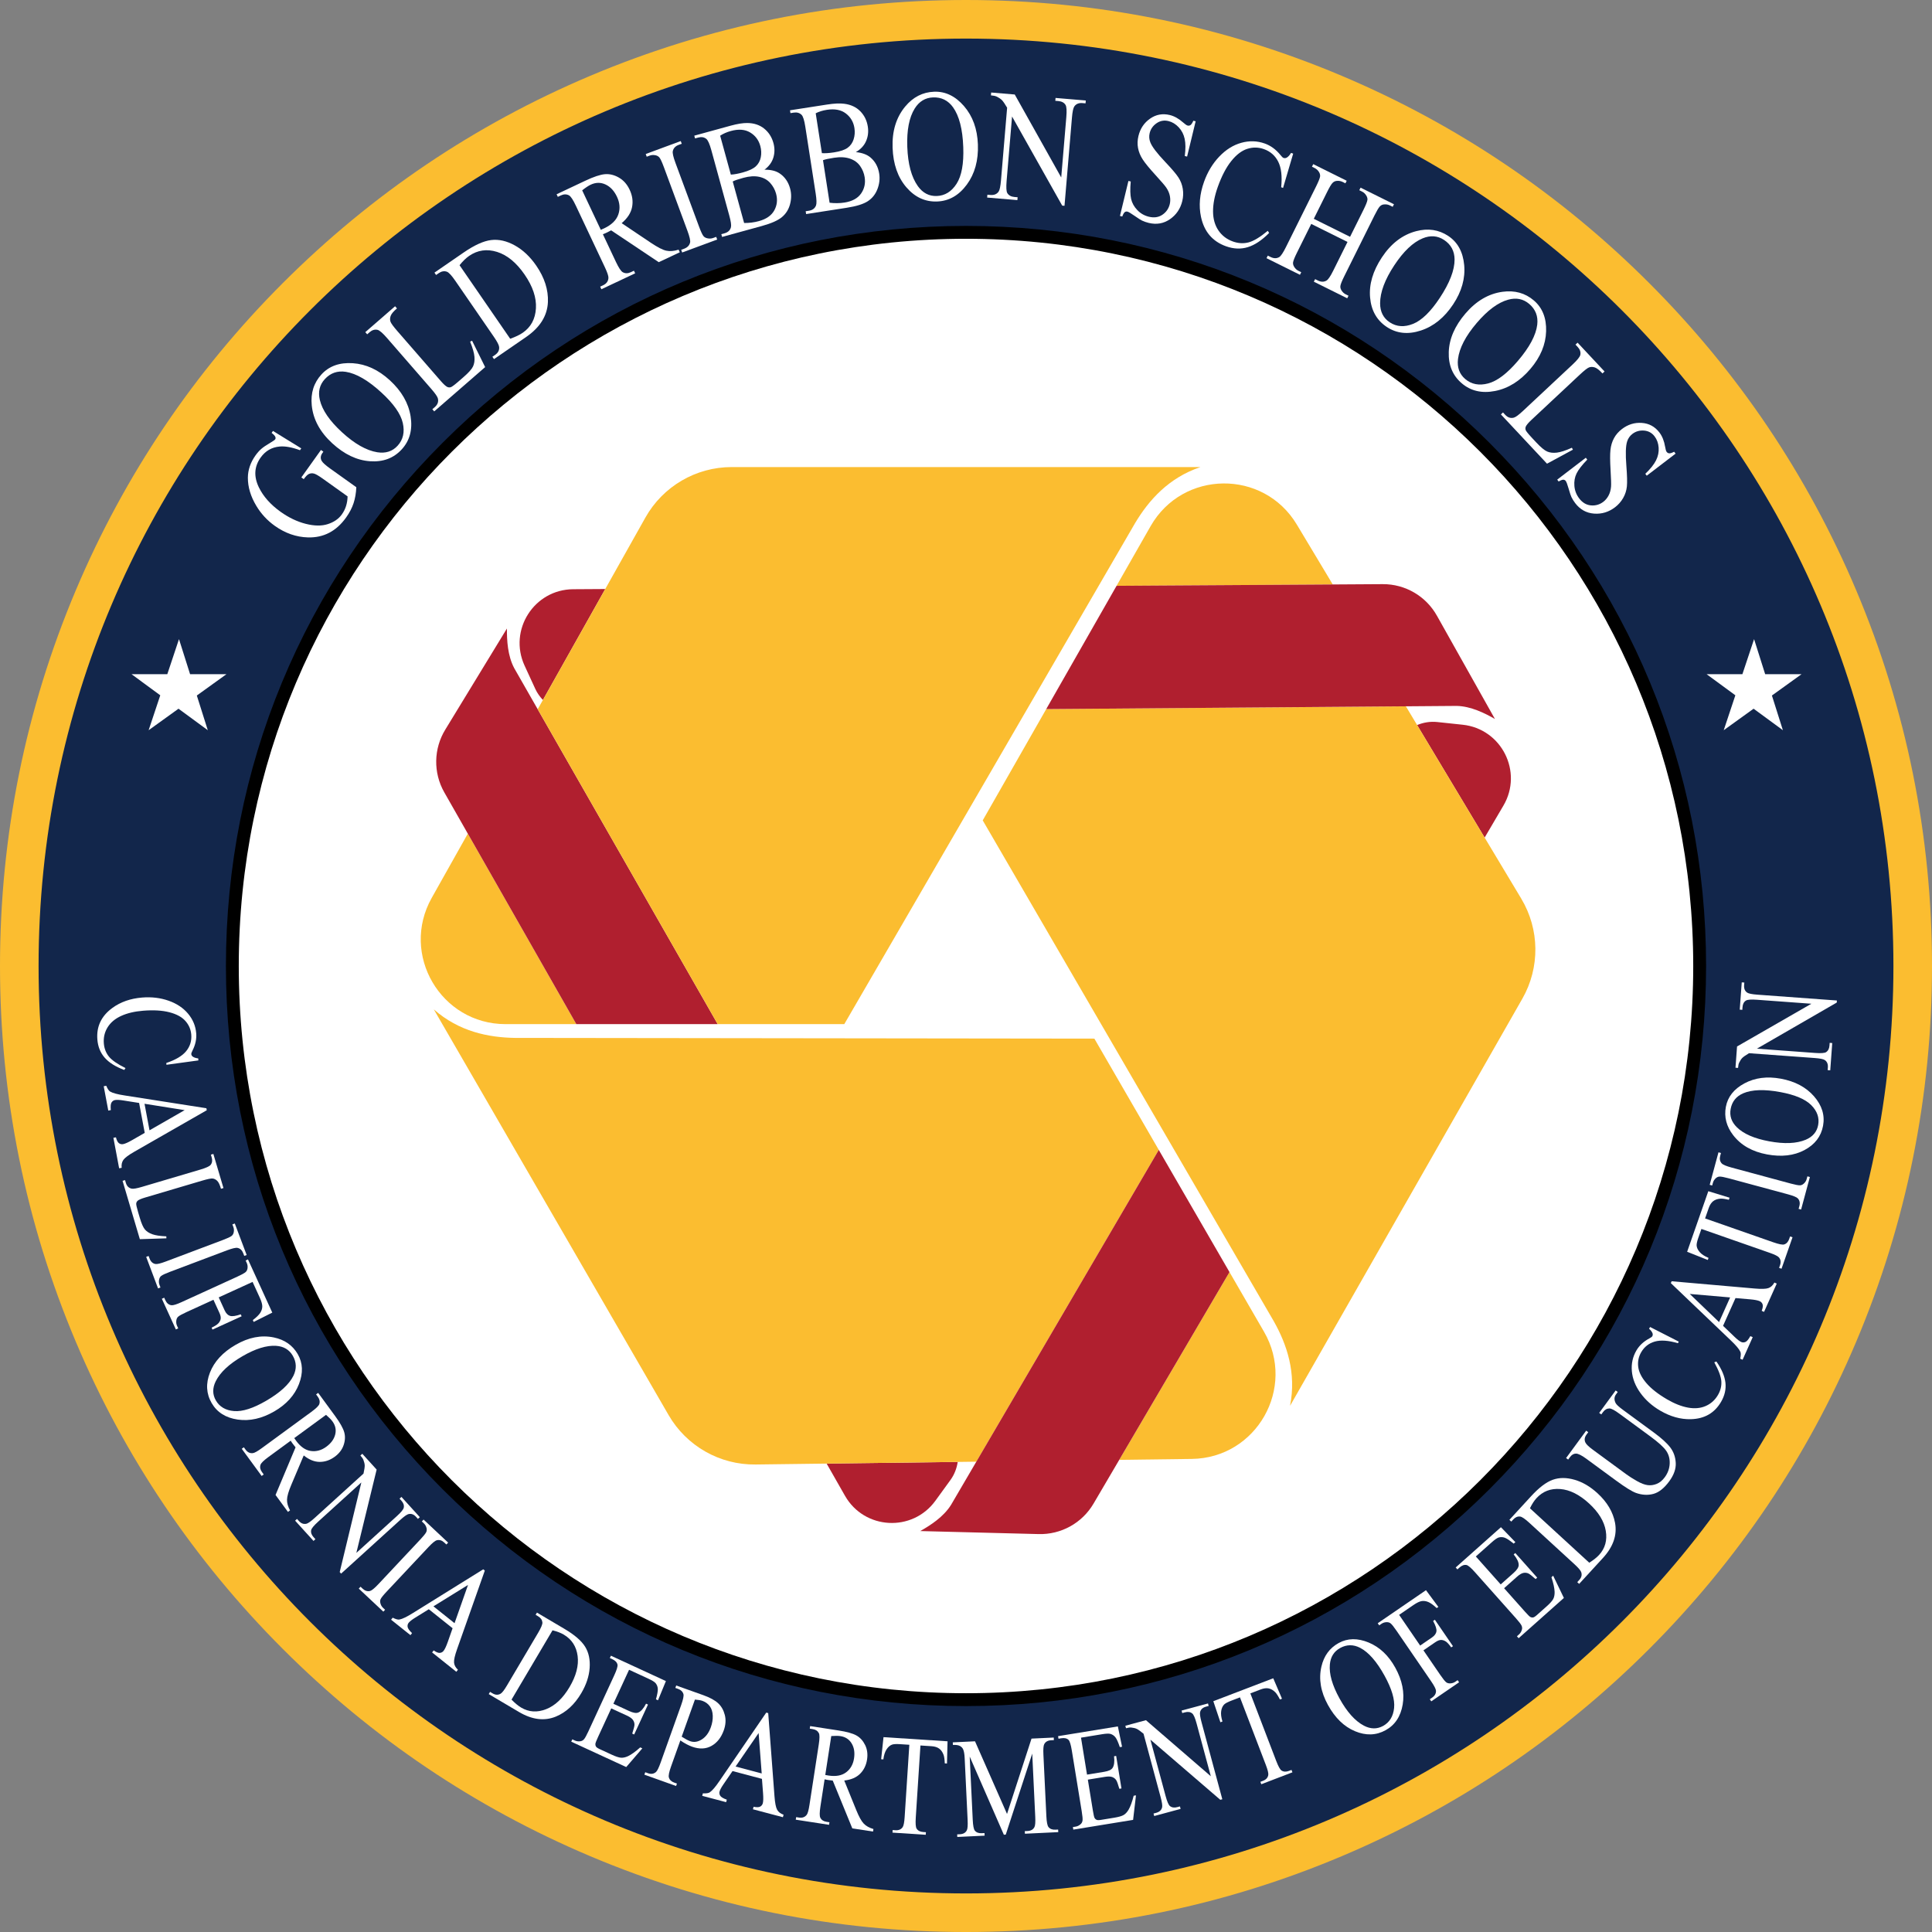 <?xml version="1.0" encoding="UTF-8"?><svg id="Layer_2" xmlns="http://www.w3.org/2000/svg" viewBox="0 0 450.697 450.697"><rect x="0" y="0" width="450.697" height="450.697" fill="#808080" stroke="none"/><defs><style>.cls-1{fill:#fbbd30;}.cls-2{fill:#fff;}.cls-3{fill:#b01f2f;}.cls-4{fill:#12264b;}</style></defs><g id="Layer_6"><g><g><path class="cls-4" d="M225.349,446.197c-58.991,0-114.451-22.973-156.164-64.685C27.472,339.8,4.5,284.34,4.5,225.349S27.472,110.898,69.185,69.185,166.358,4.5,225.349,4.5s114.451,22.972,156.164,64.685c41.712,41.713,64.685,97.173,64.685,156.164s-22.973,114.451-64.685,156.164c-41.713,41.712-97.173,64.685-156.164,64.685Z"/><path class="cls-1" d="M225.349,9c119.486,0,216.349,96.862,216.349,216.349s-96.862,216.349-216.349,216.349S9,344.835,9,225.349,105.862,9,225.349,9m0-9c-30.418,0-59.931,5.959-87.719,17.713-26.835,11.351-50.934,27.598-71.627,48.29-20.693,20.693-36.94,44.791-48.29,71.627C5.959,165.418,0,194.931,0,225.349s5.959,59.931,17.713,87.719c11.351,26.835,27.598,50.934,48.29,71.627,20.693,20.693,44.791,36.94,71.627,48.29,27.788,11.753,57.301,17.713,87.719,17.713s59.931-5.959,87.719-17.713c26.835-11.351,50.934-27.598,71.627-48.29,20.693-20.693,36.94-44.791,48.29-71.627,11.753-27.788,17.713-57.301,17.713-87.719s-5.959-59.931-17.713-87.719c-11.351-26.835-27.598-50.934-48.29-71.627-20.693-20.693-44.791-36.94-71.627-48.29C285.279,5.959,255.767,0,225.349,0h0Z"/></g><g><circle class="cls-2" cx="225.349" cy="225.349" r="171.148"/><path d="M225.349,55.701c93.694,0,169.648,75.954,169.648,169.648s-75.954,169.648-169.648,169.648S55.701,319.042,55.701,225.349,131.655,55.701,225.349,55.701m0-3c-46.116,0-89.471,17.959-122.08,50.567-32.609,32.609-50.567,75.964-50.567,122.08s17.959,89.471,50.567,122.08c32.609,32.609,75.964,50.567,122.08,50.567s89.471-17.959,122.08-50.567c32.609-32.609,50.567-75.964,50.567-122.08s-17.958-89.471-50.567-122.08c-32.609-32.609-75.964-50.567-122.08-50.567h0Z"/></g><g><path class="cls-1" d="M100.711,209.46c-7.403,13.177,2.119,29.45,17.233,29.45h16.499l-25.312-44.435-8.42,14.986Z"/><path class="cls-1" d="M278.015,340.339c15.113-.193,24.427-16.586,16.856-29.667l-8.055-13.918-25.721,43.801,16.919-.216Z"/><path class="cls-1" d="M302.526,122.376c-7.776-12.96-26.629-12.754-34.119,.374l-7.936,13.909,50.435-.317-8.38-13.966Z"/><path class="cls-3" d="M197.115,348.931c4.521,7.937,15.73,8.554,21.095,1.162l3.503-4.827c.926-1.276,1.481-2.731,1.703-4.23l-30.576,.39,4.275,7.505Z"/><path class="cls-3" d="M125.436,165.454l-5.474-9.577c-1.552-2.922-1.723-6.488-1.708-9.255l-14.356,23.546c-2.76,4.478-2.857,10.104-.253,14.675l5.487,9.632,25.312,44.435h32.978l-41.986-73.456Z"/><path class="cls-1" d="M255.294,242.289l-86.003-.107-33.008-.041-16.125-.02c-6.19-.09-13.069-1.46-18.96-6.654l54.778,94.648c4.181,7.224,11.935,11.63,20.281,11.523l16.584-.211,30.576-.39,4.342-.055,42.564-72.727-15.027-25.964Z"/><path class="cls-3" d="M350.72,187.929c4.625-7.876-.429-17.9-9.512-18.864l-5.931-.63c-1.634-.173-3.236,.1-4.692,.708l15.751,26.252,4.384-7.466Z"/><path class="cls-3" d="M270.321,268.253l-42.564,72.727-5.906,10.091c-1.759,2.802-4.765,4.728-7.171,6.096l27.569,.703c5.257,.159,10.183-2.562,12.846-7.098l6-10.217,25.721-43.801-16.495-28.501Z"/><path class="cls-1" d="M354.884,209.641l-8.548-14.247-15.751-26.252-2.624-4.373-83.9,.65-14.81,25.956,42.878,73.788,16.532,28.449,8.486,14.604c3.039,5.393,5.319,12.026,3.797,19.732l54.194-94.983c4.136-7.25,4.039-16.167-.256-23.324Z"/><path class="cls-3" d="M133.715,137.455c-9.134,.057-15.159,9.529-11.339,17.826l2.494,5.418c.45,.977,1.064,1.838,1.782,2.59l14.541-25.881-7.478,.047Z"/><path class="cls-1" d="M170.691,108.957c-8.347,0-16.044,4.504-20.132,11.781l-9.367,16.671-14.541,25.881-1.216,2.164,41.986,73.456h29.533l42.636-73.456,16.697-28.768,8.504-14.652c3.178-5.312,7.81-10.58,15.257-13.077h-109.357Z"/><path class="cls-3" d="M335.227,143.673c-2.554-4.598-7.412-7.437-12.672-7.404l-11.649,.073-50.435,.317-16.409,28.759,83.9-.65,11.864-.092c3.308,.077,6.501,1.673,8.907,3.041l-13.505-24.045Z"/></g><g><path class="cls-2" d="M63.683,100.531l6.598,4.067-.305,.427c-1.876-.689-3.455-.975-4.737-.859-1.85,.166-3.327,1.021-4.43,2.566-1.505,2.107-1.645,4.427-.42,6.96,1.039,2.13,2.73,4.032,5.072,5.705,1.902,1.358,3.854,2.292,5.858,2.802,2.004,.51,3.724,.532,5.16,.065,1.437-.467,2.526-1.221,3.27-2.262,.435-.61,.764-1.266,.984-1.969,.22-.702,.338-1.447,.353-2.235l-5.763-4.116c-1-.714-1.699-1.118-2.098-1.212-.398-.094-.773-.067-1.124,.082s-.764,.557-1.24,1.224l-.559-.399,4.576-6.406,.559,.399-.218,.305c-.453,.635-.509,1.252-.168,1.852,.247,.422,.904,1.014,1.972,1.777l6.101,4.358c-.06,1.37-.274,2.611-.64,3.725-.367,1.114-.948,2.228-1.744,3.343-2.283,3.197-5.252,4.743-8.908,4.639-2.741-.079-5.322-.982-7.743-2.711-1.754-1.253-3.186-2.803-4.293-4.651-1.318-2.195-1.975-4.384-1.97-6.567,.013-1.821,.609-3.557,1.789-5.209,.43-.602,.879-1.107,1.349-1.515s1.227-.92,2.274-1.536c.531-.309,.852-.54,.962-.694,.11-.155,.119-.348,.026-.581-.093-.232-.381-.539-.863-.92l.322-.452Z"/><path class="cls-2" d="M74.999,87.337c1.784-1.945,4.219-2.814,7.306-2.608,3.087,.206,5.962,1.531,8.626,3.973,2.743,2.516,4.361,5.322,4.854,8.419,.493,3.097-.196,5.667-2.067,7.707-1.892,2.063-4.365,2.986-7.418,2.769-3.053-.216-5.982-1.611-8.788-4.183-2.867-2.629-4.463-5.585-4.788-8.867-.28-2.848,.478-5.252,2.275-7.211Zm.779,1.101c-1.23,1.341-1.617,2.966-1.162,4.875,.565,2.377,2.287,4.884,5.163,7.522,2.947,2.703,5.695,4.26,8.243,4.67,1.943,.304,3.52-.203,4.729-1.522,1.29-1.407,1.695-3.176,1.214-5.306s-2.147-4.502-4.996-7.115c-3.089-2.833-5.856-4.44-8.299-4.823-1.95-.296-3.581,.27-4.892,1.699Z"/><path class="cls-2" d="M109.668,79.708l.456-.23,3.051,6.158-11.88,10.334-.439-.504,.577-.502c.649-.565,.892-1.222,.728-1.974-.094-.428-.6-1.169-1.517-2.224l-10.374-11.928c-1.004-1.154-1.738-1.784-2.202-1.892-.642-.144-1.253,.037-1.834,.541l-.577,.502-.439-.504,6.947-6.043,.439,.504c-.822,.7-1.315,1.288-1.477,1.764s-.177,.913-.044,1.308c.132,.396,.677,1.144,1.633,2.243l10.102,11.614c.656,.754,1.167,1.22,1.533,1.397,.256,.112,.519,.132,.786,.059s.895-.54,1.884-1.399l1.12-.975c1.176-1.023,1.912-1.846,2.205-2.469,.293-.622,.405-1.37,.335-2.243-.07-.873-.407-2.052-1.011-3.538Z"/><path class="cls-2" d="M115.243,83.776l-.379-.55,.63-.434c.708-.488,1.022-1.106,.943-1.856-.044-.452-.459-1.248-1.245-2.39l-8.975-13.035c-.867-1.26-1.525-1.969-1.975-2.128-.622-.215-1.25-.104-1.883,.332l-.63,.434-.379-.551,6.818-4.694c2.503-1.724,4.643-2.692,6.419-2.906s3.612,.204,5.506,1.254c1.895,1.05,3.562,2.622,5.003,4.715,1.933,2.807,2.84,5.641,2.722,8.501-.141,3.197-1.838,5.915-5.09,8.155l-7.485,5.153Zm3.776-4.749c1.237-.442,2.209-.907,2.917-1.395,1.91-1.315,2.939-3.215,3.085-5.699,.147-2.484-.733-5.111-2.639-7.878-1.919-2.788-4.062-4.551-6.428-5.291s-4.538-.429-6.514,.931c-.741,.51-1.486,1.235-2.235,2.175l11.813,17.157Z"/><path class="cls-2" d="M158.588,58.847l-4.91,2.315-11.111-7.425c-.451,.24-.821,.427-1.11,.564-.118,.056-.245,.113-.384,.171-.138,.059-.282,.117-.432,.174l3.036,6.439c.658,1.395,1.193,2.201,1.605,2.419,.57,.317,1.198,.314,1.885-.01l.719-.339,.285,.605-7.88,3.716-.285-.605,.692-.326c.777-.367,1.19-.934,1.237-1.702,.031-.427-.252-1.272-.848-2.536l-6.75-14.315c-.658-1.395-1.193-2.201-1.605-2.419-.579-.313-1.216-.305-1.913,.023l-.691,.326-.285-.605,6.7-3.16c1.953-.921,3.474-1.428,4.562-1.522,1.088-.094,2.173,.167,3.253,.783s1.921,1.56,2.522,2.835c.642,1.362,.831,2.717,.567,4.067-.264,1.35-1.072,2.596-2.423,3.739l6.795,4.566c1.557,1.05,2.76,1.668,3.609,1.853,.85,.185,1.808,.106,2.873-.236l.285,.605Zm-18.432-5.231c.171-.081,.322-.148,.451-.203,.129-.054,.234-.1,.316-.139,1.754-.827,2.86-1.908,3.32-3.243,.459-1.335,.354-2.711-.313-4.127-.652-1.383-1.542-2.339-2.669-2.866-1.127-.527-2.283-.511-3.468,.047-.524,.248-1.185,.685-1.983,1.315l4.346,9.216Z"/><path class="cls-2" d="M167.074,55.253l.232,.627-8.17,3.023-.232-.626,.675-.25c.788-.291,1.257-.78,1.409-1.465,.091-.444-.118-1.356-.628-2.734l-5.493-14.843c-.431-1.163-.776-1.909-1.036-2.236-.198-.248-.48-.419-.846-.515-.513-.119-.994-.095-1.444,.072l-.675,.249-.232-.627,8.171-3.023,.232,.626-.689,.255c-.778,.288-1.243,.775-1.395,1.46-.101,.448,.104,1.361,.614,2.739l5.493,14.842c.431,1.164,.776,1.909,1.036,2.237,.198,.248,.485,.417,.86,.51,.503,.122,.98,.1,1.43-.067l.689-.255Z"/><path class="cls-2" d="M178.325,39.592c1.455-.024,2.625,.254,3.51,.835,1.228,.812,2.055,1.99,2.479,3.535,.322,1.173,.322,2.382,.001,3.625-.322,1.244-.953,2.26-1.892,3.049-.94,.789-2.513,1.486-4.72,2.092l-9.254,2.542-.177-.645,.738-.202c.819-.225,1.321-.7,1.506-1.425,.11-.467-.017-1.363-.38-2.687l-4.19-15.261c-.402-1.464-.795-2.349-1.18-2.655-.516-.408-1.145-.51-1.888-.306l-.737,.202-.177-.644,8.474-2.327c1.581-.434,2.887-.643,3.917-.626,1.561,.021,2.868,.459,3.921,1.312s1.77,1.972,2.149,3.353c.325,1.185,.317,2.327-.023,3.426-.341,1.099-1.033,2.035-2.075,2.808Zm-7.835,1.14c.379-.017,.803-.067,1.272-.153,.469-.085,.978-.203,1.528-.354,1.407-.386,2.415-.86,3.023-1.42,.608-.56,.997-1.27,1.165-2.128,.169-.858,.13-1.734-.115-2.629-.379-1.382-1.171-2.433-2.373-3.151-1.203-.719-2.701-.832-4.494-.34-.964,.265-1.796,.631-2.498,1.098l2.492,9.077Zm3.1,11.289c1.204,.006,2.351-.14,3.44-.439,1.745-.479,2.945-1.317,3.601-2.516,.656-1.198,.792-2.494,.41-3.888-.252-.917-.702-1.743-1.349-2.478-.647-.733-1.506-1.216-2.575-1.447s-2.293-.157-3.671,.221c-.598,.164-1.105,.316-1.523,.456-.418,.14-.749,.274-.993,.404l2.66,9.687Z"/><path class="cls-2" d="M199.647,35.487c1.448,.141,2.579,.55,3.393,1.228,1.128,.947,1.815,2.211,2.061,3.794,.186,1.202,.049,2.403-.412,3.602-.461,1.199-1.204,2.137-2.227,2.814s-2.666,1.19-4.927,1.542l-9.483,1.472-.102-.661,.755-.117c.84-.13,1.393-.545,1.658-1.245,.163-.452,.139-1.356-.072-2.713l-2.428-15.639c-.232-1.5-.523-2.423-.87-2.772-.466-.463-1.08-.637-1.841-.519l-.755,.117-.102-.66,8.683-1.348c1.62-.252,2.941-.31,3.963-.176,1.548,.198,2.797,.782,3.747,1.75,.949,.968,1.534,2.16,1.754,3.576,.189,1.214,.051,2.348-.413,3.401s-1.257,1.905-2.38,2.554Zm-7.914,.241c.378,.027,.805,.024,1.281-.007,.476-.031,.995-.09,1.558-.178,1.442-.224,2.497-.58,3.165-1.067s1.134-1.148,1.399-1.981c.266-.834,.327-1.708,.185-2.625-.22-1.416-.887-2.55-2-3.401s-2.588-1.134-4.426-.849c-.988,.153-1.857,.422-2.606,.807l1.444,9.301Zm1.795,11.568c1.196,.144,2.352,.129,3.468-.044,1.788-.278,3.076-.974,3.864-2.09,.788-1.116,1.071-2.388,.849-3.816-.146-.94-.498-1.812-1.058-2.615-.56-.803-1.357-1.38-2.393-1.731-1.036-.351-2.26-.417-3.673-.198-.613,.095-1.134,.189-1.565,.279-.431,.092-.775,.188-1.033,.289l1.54,9.926Z"/><path class="cls-2" d="M217.905,21.395c2.638-.097,4.967,1.026,6.988,3.369,2.022,2.342,3.098,5.319,3.231,8.93,.137,3.719-.725,6.842-2.584,9.369-1.857,2.527-4.17,3.841-6.938,3.942-2.797,.102-5.191-1.009-7.182-3.334-1.991-2.325-3.056-5.39-3.195-9.193-.143-3.888,.84-7.1,2.948-9.635,1.83-2.2,4.074-3.349,6.731-3.446Zm-.236,1.328c-1.818,.067-3.247,.933-4.287,2.598-1.294,2.072-1.87,5.058-1.728,8.958,.146,3.996,.968,7.045,2.466,9.148,1.149,1.597,2.617,2.363,4.406,2.297,1.908-.07,3.451-1.024,4.629-2.863,1.178-1.839,1.696-4.69,1.555-8.554-.153-4.189-.952-7.287-2.396-9.295-1.159-1.597-2.708-2.359-4.646-2.289Z"/><path class="cls-2" d="M231.222,21.582l5.499,.464,10.841,19.354,1.188-14.078c.127-1.5,.066-2.448-.181-2.844-.326-.535-.888-.836-1.685-.904l-.702-.059,.057-.666,7.052,.595-.056,.666-.718-.06c-.857-.072-1.49,.189-1.901,.782-.252,.366-.435,1.232-.551,2.601l-1.737,20.577-.538-.045-11.698-20.786-1.27,15.032c-.126,1.5-.071,2.448,.167,2.843,.336,.536,.897,.837,1.684,.903l.718,.06-.057,.666-7.053-.596,.057-.666,.702,.059c.867,.073,1.506-.187,1.917-.781,.251-.366,.435-1.232,.551-2.601l1.434-16.976c-.519-.878-.918-1.461-1.199-1.752-.282-.29-.707-.573-1.275-.851-.279-.132-.713-.223-1.301-.273l.056-.666Z"/><path class="cls-2" d="M278.921,28.293l-1.994,8.235-.54-.131c.208-1.623,.199-2.957-.025-4.003-.225-1.045-.689-1.945-1.391-2.697-.703-.752-1.501-1.237-2.394-1.454-1.011-.245-1.937-.075-2.776,.508-.842,.584-1.376,1.349-1.605,2.297-.176,.726-.128,1.438,.145,2.136,.39,1.024,1.539,2.542,3.449,4.553,1.557,1.641,2.596,2.862,3.116,3.664,.52,.802,.858,1.68,1.013,2.634,.155,.955,.117,1.906-.112,2.854-.436,1.803-1.394,3.216-2.87,4.24-1.478,1.024-3.13,1.315-4.956,.873-.573-.139-1.1-.322-1.579-.55-.287-.131-.859-.496-1.718-1.094s-1.413-.928-1.666-.989c-.243-.059-.456-.018-.64,.124s-.376,.479-.577,1.013l-.539-.13,1.978-8.165,.539,.131c-.161,1.77-.131,3.131,.091,4.083,.223,.953,.705,1.816,1.448,2.591,.743,.774,1.64,1.289,2.688,1.543,1.215,.294,2.268,.141,3.159-.461s1.465-1.43,1.72-2.483c.142-.585,.151-1.209,.029-1.871-.123-.662-.403-1.318-.843-1.97-.294-.443-1.147-1.44-2.562-2.991s-2.397-2.752-2.946-3.604c-.55-.852-.909-1.732-1.08-2.641-.171-.908-.138-1.855,.101-2.838,.414-1.709,1.315-3.049,2.702-4.021,1.387-.971,2.921-1.253,4.602-.846,1.05,.254,2.087,.834,3.112,1.739,.474,.424,.821,.664,1.045,.718,.253,.061,.481,.021,.685-.122s.422-.477,.652-1.004l.539,.13Z"/><path class="cls-2" d="M301.673,35.838l-2.359,8.001-.439-.156c.254-2.557,.023-4.544-.691-5.962s-1.83-2.398-3.346-2.938c-1.272-.453-2.56-.474-3.862-.063-1.304,.411-2.553,1.362-3.748,2.854-1.195,1.492-2.244,3.503-3.146,6.032-.745,2.088-1.112,3.996-1.103,5.726,.009,1.73,.427,3.202,1.251,4.417,.824,1.215,1.952,2.077,3.384,2.587,1.243,.443,2.454,.514,3.634,.212s2.679-1.203,4.497-2.703l.317,.497c-1.693,1.711-3.35,2.814-4.97,3.311-1.621,.496-3.312,.43-5.072-.197-3.173-1.131-5.125-3.426-5.856-6.883-.547-2.573-.31-5.29,.708-8.148,.821-2.303,2.004-4.266,3.549-5.889,1.544-1.623,3.257-2.697,5.137-3.222s3.71-.471,5.49,.164c1.384,.493,2.603,1.389,3.658,2.686,.307,.391,.545,.616,.715,.676,.254,.091,.514,.062,.778-.086,.354-.219,.68-.583,.979-1.09l.494,.176Z"/><path class="cls-2" d="M306.483,51.04l8.46,4.204,3.12-6.277c.557-1.122,.866-1.89,.927-2.303,.044-.314-.028-.64-.219-.976-.256-.45-.599-.782-1.028-.996l-.645-.32,.298-.599,7.789,3.871-.298,.599-.644-.32c-.43-.214-.899-.292-1.407-.235-.372,.03-.697,.195-.974,.495-.277,.299-.684,.988-1.22,2.067l-7.035,14.156c-.552,1.111-.858,1.873-.919,2.287-.045,.315,.023,.637,.205,.969,.265,.455,.612,.789,1.042,1.002l.644,.32-.297,.599-7.789-3.871,.298-.599,.644,.32c.743,.369,1.416,.374,2.019,.015,.396-.234,.92-1.008,1.574-2.325l3.32-6.682-8.46-4.204-3.32,6.682c-.552,1.111-.858,1.873-.919,2.287-.045,.315,.028,.64,.219,.976,.256,.45,.599,.782,1.028,.996l.658,.327-.298,.599-7.802-3.877,.298-.599,.644,.32c.752,.374,1.429,.381,2.032,.021,.387-.238,.906-1.015,1.56-2.332l7.035-14.156c.557-1.122,.866-1.89,.927-2.303,.044-.314-.024-.637-.205-.969-.266-.455-.613-.789-1.043-1.002l-.644-.32,.298-.599,7.802,3.877-.297,.599-.658-.327c-.43-.214-.899-.292-1.407-.235-.363,.035-.685,.201-.967,.498-.282,.297-.691,.985-1.227,2.063l-3.12,6.277Z"/><path class="cls-2" d="M337.838,55.036c2.202,1.455,3.444,3.723,3.728,6.804,.282,3.081-.572,6.129-2.563,9.144-2.052,3.106-4.567,5.146-7.549,6.121-2.981,.976-5.626,.7-7.936-.826-2.336-1.543-3.638-3.839-3.905-6.889-.268-3.049,.647-6.162,2.745-9.337,2.144-3.246,4.811-5.288,8.001-6.125,2.769-.727,5.262-.357,7.481,1.109Zm-.965,.943c-1.519-1.003-3.184-1.129-4.998-.378-2.258,.933-4.462,3.028-6.613,6.284-2.204,3.336-3.309,6.295-3.312,8.877,.007,1.967,.756,3.444,2.249,4.43,1.593,1.053,3.403,1.173,5.432,.362,2.027-.811,4.106-2.83,6.238-6.056,2.31-3.497,3.461-6.482,3.454-8.956-.015-1.973-.831-3.494-2.449-4.563Z"/><path class="cls-2" d="M357.807,70.081c2.008,1.712,2.965,4.115,2.87,7.207-.095,3.093-1.315,6.014-3.659,8.764-2.414,2.832-5.16,4.55-8.238,5.155-3.077,.605-5.67,.009-7.776-1.788-2.13-1.816-3.143-4.253-3.036-7.313,.105-3.059,1.394-6.037,3.862-8.934,2.524-2.96,5.42-4.662,8.688-5.104,2.836-.384,5.266,.287,7.29,2.013Zm-1.073,.818c-1.385-1.18-3.022-1.509-4.914-.985-2.356,.651-4.798,2.462-7.33,5.431-2.595,3.043-4.051,5.845-4.369,8.407-.234,1.954,.33,3.511,1.692,4.672,1.452,1.239,3.234,1.579,5.346,1.021s4.422-2.309,6.93-5.25c2.72-3.189,4.227-6.012,4.521-8.468,.226-1.96-.399-3.569-1.875-4.828Z"/><path class="cls-2" d="M366.685,104.451l.246,.448-6.044,3.272-10.756-11.498,.488-.457,.522,.559c.587,.628,1.253,.847,1.999,.656,.425-.11,1.147-.642,2.168-1.597l11.544-10.799c1.117-1.045,1.721-1.801,1.81-2.269,.121-.646-.082-1.251-.607-1.813l-.522-.559,.488-.457,6.29,6.724-.488,.457c-.73-.796-1.334-1.268-1.816-1.412-.481-.145-.918-.144-1.309,.002s-1.118,.718-2.183,1.713l-11.24,10.515c-.731,.683-1.178,1.21-1.341,1.582-.102,.261-.112,.523-.029,.788,.082,.265,.571,.875,1.466,1.831l1.014,1.084c1.065,1.139,1.914,1.844,2.547,2.115s1.384,.355,2.254,.253c.869-.102,2.036-.481,3.499-1.138Z"/><path class="cls-2" d="M390.883,105.822l-6.729,5.149-.337-.44c1.182-1.131,2.015-2.174,2.497-3.129,.482-.955,.688-1.945,.615-2.972-.073-1.027-.39-1.905-.948-2.636-.632-.826-1.458-1.276-2.478-1.351s-1.918,.184-2.692,.777c-.594,.454-1.003,1.038-1.23,1.752-.341,1.041-.401,2.944-.182,5.709,.179,2.255,.218,3.858,.119,4.809-.1,.951-.389,1.846-.868,2.685-.48,.839-1.107,1.555-1.883,2.148-1.473,1.127-3.106,1.625-4.898,1.492-1.792-.133-3.26-.945-4.401-2.438-.358-.468-.652-.942-.883-1.42-.14-.283-.355-.927-.646-1.931-.291-1.005-.516-1.61-.674-1.816-.152-.199-.344-.301-.575-.306-.231-.005-.594,.136-1.085,.424l-.338-.44,6.672-5.106,.337,.441c-1.238,1.275-2.07,2.353-2.497,3.232-.426,.88-.594,1.855-.503,2.925,.091,1.07,.464,2.033,1.12,2.891,.76,.992,1.675,1.535,2.747,1.627,1.071,.092,2.038-.19,2.898-.85,.478-.366,.878-.845,1.198-1.436,.321-.592,.516-1.279,.584-2.062,.051-.529,.013-1.841-.111-3.936-.124-2.095-.133-3.647-.024-4.655,.108-1.008,.382-1.919,.82-2.733s1.06-1.529,1.863-2.144c1.397-1.068,2.939-1.544,4.629-1.427,1.69,.117,3.06,.862,4.111,2.236,.656,.857,1.098,1.96,1.326,3.309,.101,.627,.222,1.033,.361,1.215,.158,.206,.361,.318,.609,.336,.249,.018,.628-.106,1.139-.371l.337,.44Z"/></g><g><path class="cls-2" d="M46.279,247.374l-7.452,1.019-.034-.418c2.196-.737,3.745-1.661,4.647-2.773s1.295-2.393,1.179-3.839c-.097-1.213-.556-2.279-1.376-3.199-.82-.92-2.065-1.596-3.734-2.026-1.669-.432-3.71-.551-6.125-.356-1.992,.16-3.697,.564-5.116,1.211s-2.476,1.535-3.169,2.662-.986,2.374-.876,3.739c.095,1.187,.485,2.208,1.169,3.067,.685,.858,1.98,1.758,3.886,2.699l-.291,.443c-2.033-.759-3.553-1.713-4.561-2.862-1.007-1.148-1.579-2.563-1.713-4.243-.243-3.028,.922-5.482,3.495-7.361,1.914-1.402,4.235-2.212,6.963-2.432,2.198-.176,4.25,.07,6.156,.741,1.906,.669,3.422,1.681,4.55,3.032,1.127,1.352,1.759,2.877,1.895,4.575,.106,1.321-.179,2.655-.856,4.003-.208,.397-.305,.675-.292,.837,.019,.243,.139,.445,.359,.608,.311,.211,.73,.344,1.258,.401l.038,.472Z"/><path class="cls-2" d="M33.763,264.274l-1.311-6.977-3.656-.578c-.9-.143-1.558-.175-1.974-.097-.331,.062-.597,.247-.799,.556s-.258,.904-.17,1.786l-.592,.111-1.066-5.674,.592-.111c.302,.723,.602,1.171,.899,1.344,.598,.355,1.732,.661,3.404,.915l19.059,2.981,.087,.465-16.881,9.667c-1.357,.777-2.212,1.413-2.567,1.906-.354,.493-.49,1.112-.405,1.858l-.592,.111-1.336-7.109,.592-.111c.178,.709,.413,1.167,.706,1.373,.292,.207,.615,.276,.968,.211,.469-.089,1.178-.405,2.126-.95l2.917-1.677Zm1.115-.595l8.199-4.705-9.363-1.487,1.164,6.192Z"/><path class="cls-2" d="M38.798,288.417l.018,.46-6.193,.199-4.033-13.613,.578-.171,.196,.661c.22,.743,.669,1.188,1.347,1.336,.387,.082,1.184-.055,2.393-.413l13.667-4.048c1.322-.392,2.114-.759,2.376-1.099,.358-.474,.439-1.042,.242-1.708l-.196-.661,.578-.171,2.358,7.96-.578,.171c-.267-.936-.565-1.56-.894-1.871-.33-.311-.682-.487-1.056-.526-.374-.04-1.191,.127-2.451,.501l-13.308,3.941c-.865,.256-1.438,.501-1.719,.735-.188,.168-.302,.376-.342,.623-.04,.246,.107,.936,.443,2.068l.38,1.283c.399,1.349,.799,2.26,1.2,2.733,.4,.474,.972,.845,1.714,1.113,.742,.27,1.836,.435,3.281,.495Z"/><path class="cls-2" d="M37.435,300.345l-.564,.212-2.771-7.351,.564-.213,.229,.607c.267,.709,.71,1.129,1.329,1.262,.401,.08,1.222-.113,2.462-.581l13.354-5.032c1.046-.395,1.717-.71,2.011-.946,.222-.18,.376-.435,.46-.766,.104-.463,.08-.897-.073-1.302l-.229-.607,.564-.213,2.771,7.352-.564,.212-.234-.619c-.264-.7-.705-1.117-1.324-1.25-.405-.088-1.227,.102-2.467,.568l-13.354,5.033c-1.046,.395-1.717,.71-2.011,.945-.223,.181-.374,.44-.456,.779-.107,.454-.085,.884,.068,1.289l.233,.62Z"/><path class="cls-2" d="M58.921,299.044l-7.897,3.609,1.388,3.037c.318,.697,.737,1.123,1.255,1.277,.518,.154,1.35,.034,2.495-.359l.208,.455-6.801,3.107-.207-.455c.776-.365,1.311-.711,1.603-1.037,.292-.327,.465-.674,.519-1.04s-.047-.829-.302-1.386l-1.388-3.038-6.312,2.885c-1.018,.465-1.665,.825-1.942,1.08-.209,.195-.343,.464-.401,.808-.072,.47-.018,.9,.162,1.294l.275,.603-.548,.251-3.271-7.157,.548-.251,.27,.591c.315,.689,.785,1.078,1.412,1.168,.406,.053,1.211-.196,2.417-.747l12.98-5.932c1.017-.465,1.665-.825,1.942-1.08,.209-.195,.345-.461,.407-.796,.076-.461,.022-.893-.161-1.294l-.27-.59,.548-.251,5.67,12.409-4.343,2.178-.196-.431c.841-.643,1.417-1.205,1.727-1.688,.31-.484,.47-.979,.478-1.482s-.186-1.191-.583-2.06l-1.68-3.678Z"/><path class="cls-2" d="M69.457,315.89c1.196,2.058,1.29,4.388,.284,6.99-1.006,2.602-2.918,4.722-5.735,6.358-2.901,1.685-5.752,2.325-8.55,1.919-2.799-.407-4.826-1.69-6.08-3.849-1.268-2.183-1.399-4.559-.393-7.129,1.006-2.571,2.993-4.719,5.96-6.442,3.033-1.763,6.006-2.343,8.918-1.741,2.527,.522,4.393,1.82,5.598,3.894Zm-1.157,.376c-.824-1.419-2.119-2.188-3.885-2.31-2.198-.15-4.818,.657-7.86,2.426-3.118,1.812-5.196,3.759-6.233,5.842-.784,1.592-.77,3.085,.041,4.481,.865,1.488,2.279,2.312,4.242,2.469s4.452-.64,7.466-2.391c3.268-1.899,5.394-3.849,6.379-5.85,.779-1.6,.729-3.155-.149-4.667Z"/><path class="cls-2" d="M67.169,352.694l-2.891-3.949,4.669-11.108c-.289-.358-.519-.654-.689-.887-.069-.095-.142-.198-.217-.31-.076-.112-.151-.23-.228-.352l-5.179,3.791c-1.122,.821-1.744,1.433-1.867,1.836-.184,.559-.073,1.114,.332,1.667l.423,.578-.486,.355-4.64-6.339,.487-.355,.407,.556c.458,.626,1.03,.894,1.718,.804,.383-.046,1.083-.441,2.1-1.185l11.516-8.429c1.122-.82,1.744-1.433,1.867-1.835,.178-.566,.062-1.129-.348-1.69l-.407-.556,.486-.356,3.945,5.39c1.15,1.571,1.859,2.831,2.129,3.778,.27,.948,.225,1.953-.135,3.015-.36,1.062-1.053,1.969-2.078,2.719-1.096,.803-2.263,1.202-3.503,1.199s-2.482-.504-3.726-1.505l-2.877,6.799c-.664,1.558-1.004,2.728-1.022,3.513-.019,.784,.215,1.618,.701,2.503l-.486,.355Zm1.472-17.213c.101,.138,.186,.26,.257,.364,.07,.105,.129,.19,.177,.256,1.033,1.411,2.179,2.205,3.44,2.383,1.26,.178,2.46-.149,3.6-.983,1.113-.815,1.806-1.767,2.08-2.854,.273-1.089,.061-2.109-.636-3.062-.309-.422-.81-.933-1.503-1.53l-7.414,5.427Z"/><path class="cls-2" d="M84.518,339.137l3.345,3.685-4.732,19.436,9.432-8.563c1.005-.912,1.547-1.575,1.627-1.988,.114-.554-.072-1.098-.557-1.631l-.427-.471,.446-.405,4.29,4.726-.446,.405-.436-.481c-.521-.573-1.1-.791-1.736-.651-.391,.087-1.044,.546-1.961,1.378l-13.787,12.517-.327-.36,5.046-20.907-10.071,9.143c-1.005,.913-1.551,1.572-1.636,1.978-.107,.56,.078,1.105,.557,1.632l.436,.48-.446,.405-4.29-4.726,.446-.405,.427,.471c.527,.581,1.109,.802,1.745,.662,.391-.087,1.044-.547,1.961-1.379l11.374-10.326c.197-.897,.292-1.528,.284-1.892-.008-.364-.114-.812-.319-1.346-.103-.259-.334-.586-.691-.98l.446-.405Z"/><path class="cls-2" d="M89.836,375.527l-.413,.44-5.728-5.377,.413-.44,.473,.444c.552,.519,1.135,.7,1.749,.547,.396-.105,1.046-.641,1.954-1.607l9.766-10.405c.766-.815,1.228-1.395,1.388-1.735,.12-.26,.145-.557,.075-.891-.111-.461-.324-.84-.64-1.136l-.473-.444,.413-.44,5.728,5.376-.413,.44-.483-.453c-.546-.513-1.125-.691-1.739-.538-.402,.1-1.057,.632-1.963,1.599l-9.767,10.405c-.766,.815-1.228,1.394-1.388,1.735-.121,.26-.142,.56-.065,.899,.104,.455,.314,.831,.629,1.127l.483,.453Z"/><path class="cls-2" d="M105.581,379.834l-5.548-4.429-3.147,1.948c-.775,.479-1.294,.885-1.559,1.216-.21,.264-.291,.577-.242,.942,.048,.365,.394,.854,1.037,1.464l-.376,.472-4.512-3.603,.376-.471c.701,.351,1.22,.494,1.559,.432,.685-.121,1.743-.631,3.176-1.529l16.383-10.185,.37,.295-6.477,18.343c-.52,1.475-.753,2.515-.7,3.12s.355,1.163,.906,1.672l-.376,.471-5.653-4.513,.376-.471c.598,.421,1.075,.614,1.431,.579,.357-.034,.647-.192,.871-.472,.298-.374,.628-1.076,.99-2.107l1.115-3.175Zm.456-1.178l3.14-8.917-8.064,4.985,4.924,3.932Z"/><path class="cls-2" d="M114.014,395.199l.307-.519,.593,.352c.667,.395,1.292,.418,1.876,.068,.353-.207,.848-.849,1.483-1.924l7.265-12.283c.702-1.187,1.033-1.994,.993-2.422-.06-.59-.388-1.062-.985-1.415l-.594-.352,.307-.519,6.424,3.8c2.358,1.395,3.962,2.778,4.811,4.15,.848,1.373,1.201,3.033,1.06,4.981-.142,1.948-.795,3.908-1.962,5.881-1.565,2.646-3.54,4.461-5.924,5.448-2.67,1.096-5.537,.737-8.602-1.075l-7.053-4.171Zm5.317,1.289c.83,.845,1.579,1.465,2.247,1.859,1.8,1.065,3.744,1.187,5.832,.364,2.088-.821,3.904-2.536,5.446-5.144,1.553-2.626,2.185-5.048,1.893-7.265s-1.368-3.875-3.23-4.977c-.698-.413-1.574-.748-2.627-1.005l-9.562,16.167Z"/><path class="cls-2" d="M146.75,389.523l-3.659,7.929,3.658,1.688c.949,.438,1.663,.559,2.142,.36,.635-.257,1.241-.946,1.818-2.067l.454,.21-3.222,6.981-.455-.21c.336-1.029,.511-1.708,.523-2.037,.012-.413-.104-.796-.349-1.148-.245-.352-.715-.689-1.411-1.01l-3.658-1.688-3.052,6.612c-.41,.887-.626,1.442-.649,1.664-.023,.223,.021,.429,.132,.617,.111,.19,.396,.39,.855,.602l2.823,1.303c.941,.435,1.661,.671,2.16,.71,.498,.039,1.051-.083,1.658-.365,.79-.377,1.735-1.06,2.836-2.046l.491,.227-3.757,4.365-12.829-5.921,.252-.548,.589,.273c.393,.182,.817,.24,1.274,.176,.335-.037,.622-.191,.862-.464,.239-.273,.585-.896,1.035-1.872l6.015-13.031c.587-1.272,.842-2.106,.766-2.499-.113-.53-.513-.954-1.2-1.272l-.589-.273,.252-.547,12.829,5.921-1.844,4.479-.478-.221c.315-1.135,.459-1.947,.433-2.438-.027-.49-.197-.934-.51-1.33-.259-.299-.802-.639-1.629-1.02l-4.567-2.108Z"/><path class="cls-2" d="M158.712,406.009l-2.163,6.061c-.468,1.309-.639,2.165-.515,2.566,.162,.565,.57,.965,1.224,1.198l.662,.236-.203,.567-7.398-2.642,.203-.567,.649,.231c.73,.261,1.354,.161,1.873-.3,.283-.256,.636-.978,1.06-2.164l4.798-13.44c.467-1.309,.643-2.163,.527-2.562-.17-.568-.583-.97-1.236-1.203l-.649-.231,.203-.567,6.329,2.259c1.545,.552,2.695,1.179,3.449,1.881,.754,.701,1.275,1.616,1.561,2.745s.206,2.316-.239,3.564c-.606,1.698-1.564,2.913-2.873,3.644-1.31,.732-2.813,.795-4.511,.189-.416-.148-.853-.345-1.311-.589-.459-.244-.938-.537-1.439-.877Zm.312-.875c.413,.264,.785,.482,1.115,.658,.33,.175,.618,.307,.864,.395,.883,.315,1.792,.176,2.727-.419,.935-.595,1.636-1.546,2.103-2.856,.321-.9,.467-1.791,.437-2.672-.03-.882-.257-1.614-.68-2.198-.423-.583-.992-1.002-1.705-1.257-.433-.154-1.024-.256-1.772-.304l-3.089,8.652Z"/><path class="cls-2" d="M177.747,414.973l-6.862-1.818-2.095,3.052c-.516,.751-.829,1.331-.937,1.74-.086,.325-.034,.645,.158,.96,.191,.315,.705,.623,1.539,.922l-.154,.583-5.581-1.478,.154-.583c.782,.039,1.316-.039,1.601-.233,.578-.386,1.341-1.279,2.291-2.679l10.892-15.922,.458,.121,1.462,19.398c.119,1.56,.324,2.606,.616,3.138s.793,.921,1.503,1.165l-.154,.583-6.993-1.853,.154-.582c.717,.144,1.231,.13,1.544-.046s.515-.436,.606-.783c.122-.462,.141-1.238,.057-2.327l-.258-3.356Zm-.057-1.262l-.719-9.427-5.372,7.812,6.091,1.614Z"/><path class="cls-2" d="M203.664,427.267l-4.838-.744-4.564-11.151c-.458-.049-.829-.095-1.114-.139-.116-.018-.24-.039-.373-.065s-.27-.056-.411-.088l-.976,6.344c-.211,1.374-.218,2.247-.019,2.618,.266,.524,.737,.838,1.415,.942l.708,.109-.091,.596-7.765-1.194,.092-.596,.681,.104c.767,.118,1.36-.099,1.783-.648,.238-.305,.453-1.079,.644-2.324l2.169-14.104c.211-1.374,.218-2.247,.019-2.618-.274-.525-.755-.841-1.441-.946l-.682-.105,.091-.596,6.602,1.016c1.924,.296,3.317,.684,4.179,1.162,.861,.478,1.54,1.221,2.038,2.226,.497,1.005,.649,2.135,.457,3.391-.206,1.343-.749,2.451-1.627,3.327s-2.11,1.4-3.696,1.574l2.779,6.839c.634,1.57,1.222,2.639,1.764,3.205,.542,.567,1.298,.99,2.267,1.272l-.091,.596Zm-11.144-13.202c.169,.026,.315,.052,.44,.076s.226,.043,.306,.056c1.728,.266,3.101,.015,4.117-.752s1.632-1.848,1.846-3.243c.21-1.363,.026-2.525-.551-3.488-.577-.962-1.449-1.533-2.616-1.713-.517-.079-1.232-.085-2.146-.017l-1.397,9.081Z"/><path class="cls-2" d="M221.043,406.209l-.132,5.183-.513-.033c-.04-.917-.133-1.576-.278-1.978-.238-.646-.58-1.134-1.023-1.462s-1.044-.517-1.799-.565l-2.577-.167-1.091,16.842c-.088,1.355-.021,2.208,.2,2.56,.312,.477,.824,.739,1.534,.785l.634,.041-.039,.602-7.758-.503,.039-.602,.647,.042c.773,.051,1.34-.195,1.701-.738,.22-.334,.371-1.119,.451-2.354l1.091-16.842-2.2-.143c-.855-.055-1.467-.019-1.836,.11-.481,.175-.907,.545-1.278,1.108-.371,.564-.62,1.342-.748,2.335l-.513-.033,.551-5.155,14.937,.968Z"/><path class="cls-2" d="M234.179,428.007l-7.965-18.229,.705,14.742c.065,1.356,.227,2.196,.484,2.522,.355,.44,.893,.642,1.613,.607l.648-.03,.029,.602-6.375,.305-.028-.603,.648-.031c.774-.036,1.31-.345,1.607-.925,.182-.356,.242-1.153,.184-2.39l-.688-14.417c-.046-.977-.17-1.677-.371-2.103-.141-.309-.385-.56-.733-.756s-.895-.275-1.643-.24l-.029-.602,5.186-.248,7.469,16.948,5.713-17.577,5.188-.247,.027,.602-.635,.03c-.783,.038-1.322,.347-1.621,.926-.182,.356-.242,1.153-.184,2.39l.69,14.418c.065,1.355,.231,2.196,.498,2.519,.355,.44,.893,.643,1.613,.608l.635-.03,.029,.603-7.779,.371-.029-.603,.648-.031c.783-.037,1.318-.345,1.607-.925,.182-.356,.242-1.152,.184-2.39l-.703-14.742-6.178,18.903-.445,.021Z"/><path class="cls-2" d="M252.177,405.362l1.403,8.618,3.978-.648c1.032-.168,1.69-.468,1.977-.899,.383-.568,.499-1.478,.35-2.731l.494-.081,1.236,7.59-.494,.08c-.298-1.041-.533-1.701-.706-1.981-.222-.349-.532-.601-.932-.756-.399-.154-.978-.171-1.733-.048l-3.978,.648,1.171,7.186c.157,.965,.288,1.546,.394,1.743,.105,.198,.257,.344,.455,.439,.197,.094,.546,.101,1.044,.019l3.069-.5c1.023-.167,1.752-.373,2.187-.62s.825-.657,1.17-1.23c.443-.755,.845-1.849,1.205-3.283l.534-.087-.671,5.722-13.946,2.272-.097-.596,.641-.104c.427-.069,.811-.258,1.154-.567,.256-.218,.408-.506,.454-.866,.047-.359-.017-1.07-.19-2.131l-2.307-14.166c-.226-1.383-.479-2.216-.764-2.5-.39-.376-.959-.504-1.706-.382l-.641,.104-.097-.596,13.945-2.272,.979,4.743-.52,.085c-.374-1.116-.709-1.871-1.006-2.263s-.685-.664-1.167-.816c-.382-.102-1.022-.081-1.921,.065l-4.965,.809Z"/><path class="cls-2" d="M262.519,402.581l4.805-1.295,15.136,13.077-3.316-12.3c-.353-1.31-.696-2.096-1.027-2.356-.441-.353-1.01-.436-1.706-.248l-.613,.165-.157-.582,6.162-1.661,.157,.581-.627,.17c-.748,.201-1.206,.617-1.372,1.247-.101,.388,.01,1.179,.332,2.374l4.849,17.977-.47,.127-16.304-14.028,3.542,13.134c.353,1.31,.691,2.097,1.015,2.358,.449,.351,1.018,.434,1.705,.248l.627-.169,.156,.582-6.161,1.662-.157-.582,.613-.165c.758-.205,1.219-.621,1.386-1.251,.101-.388-.01-1.179-.332-2.374l-4-14.832c-.709-.585-1.227-.957-1.555-1.116s-.775-.27-1.342-.33c-.278-.026-.674,.029-1.188,.168l-.157-.582Z"/><path class="cls-2" d="M297.021,391.508l2.042,4.766-.479,.184c-.419-.816-.778-1.377-1.078-1.681-.486-.488-.999-.789-1.54-.902-.54-.112-1.164-.034-1.871,.236l-2.412,.924,6.034,15.762c.485,1.268,.902,2.016,1.25,2.243,.482,.303,1.057,.327,1.722,.073l.594-.228,.216,.562-7.262,2.78-.215-.564,.606-.231c.725-.277,1.137-.737,1.238-1.381,.06-.396-.13-1.172-.572-2.328l-6.034-15.762-2.059,.788c-.8,.307-1.341,.595-1.623,.866-.364,.36-.597,.874-.699,1.541-.102,.667-.003,1.478,.295,2.434l-.479,.184-1.65-4.915,13.979-5.352Z"/><path class="cls-2" d="M312.278,383.287c2.084-1.148,4.416-1.188,6.994-.123,2.578,1.066,4.653,3.026,6.225,5.881,1.618,2.939,2.192,5.804,1.721,8.593-.471,2.788-1.801,4.785-3.987,5.989-2.211,1.218-4.59,1.294-7.137,.229-2.547-1.065-4.647-3.101-6.303-6.107-1.692-3.072-2.204-6.058-1.535-8.955,.581-2.514,1.922-4.35,4.022-5.506Zm.349,1.165c-1.438,.792-2.237,2.068-2.398,3.831-.202,2.194,.546,4.832,2.243,7.915,1.739,3.158,3.639,5.28,5.697,6.366,1.573,.819,3.066,.841,4.479,.062,1.509-.831,2.364-2.226,2.566-4.185,.203-1.958-.537-4.465-2.218-7.519-1.823-3.311-3.724-5.481-5.701-6.513-1.581-.815-3.138-.802-4.669,.041Z"/><path class="cls-2" d="M326.387,376.713l4.907,7.164,2.755-1.888c.632-.434,.98-.918,1.044-1.456,.064-.537-.197-1.336-.782-2.397l.413-.283,4.226,6.169-.412,.283c-.493-.703-.925-1.17-1.297-1.402s-.743-.344-1.113-.334c-.37,.011-.809,.189-1.315,.535l-2.755,1.888,3.922,5.725c.633,.923,1.099,1.499,1.397,1.728,.228,.174,.516,.259,.864,.257,.475-.009,.891-.136,1.247-.38l.547-.375,.341,.498-6.492,4.447-.341-.497,.535-.367c.625-.428,.929-.958,.91-1.591-.018-.409-.401-1.16-1.15-2.253l-8.065-11.773c-.632-.923-1.098-1.499-1.397-1.728-.228-.173-.513-.261-.854-.265-.467,.005-.883,.131-1.247,.381l-.535,.367-.341-.498,11.255-7.71,2.889,3.905-.391,.268c-.776-.719-1.429-1.19-1.959-1.412-.529-.223-1.044-.295-1.542-.218-.498,.078-1.142,.388-1.93,.928l-3.335,2.284Z"/><path class="cls-2" d="M344.28,363.09l5.805,6.522,3.01-2.679c.781-.695,1.177-1.302,1.187-1.819,.019-.685-.371-1.516-1.168-2.492l.373-.333,5.112,5.744-.374,.332c-.809-.719-1.361-1.15-1.658-1.294-.374-.176-.77-.222-1.191-.139-.421,.084-.917,.38-1.489,.89l-3.01,2.679,4.841,5.439c.65,.731,1.072,1.15,1.267,1.261,.195,.11,.401,.152,.619,.125,.218-.026,.515-.207,.892-.543l2.323-2.067c.774-.69,1.279-1.254,1.514-1.696,.234-.44,.344-.996,.328-1.665-.03-.875-.278-2.014-.743-3.417l.404-.36,2.501,5.189-10.556,9.394-.4-.45,.485-.432c.322-.287,.546-.653,.67-1.098,.1-.321,.073-.646-.081-.975-.153-.329-.588-.894-1.303-1.698l-9.541-10.721c-.932-1.047-1.594-1.613-1.985-1.701-.53-.108-1.079,.089-1.645,.592l-.485,.432-.4-.45,10.555-9.394,3.368,3.479-.394,.351c-.914-.742-1.602-1.199-2.062-1.371-.461-.172-.935-.193-1.424-.064-.378,.118-.906,.479-1.587,1.085l-3.757,3.344Z"/><path class="cls-2" d="M368.386,369.489l-.444-.407,.466-.509c.524-.57,.677-1.178,.456-1.821-.131-.388-.655-1.004-1.575-1.849l-10.515-9.649c-1.016-.933-1.737-1.424-2.164-1.473-.59-.065-1.119,.159-1.589,.671l-.466,.508-.444-.407,5.047-5.499c1.853-2.019,3.538-3.302,5.057-3.848,1.518-.546,3.215-.548,5.092-.007,1.876,.542,3.659,1.588,5.347,3.137,2.265,2.078,3.633,4.387,4.104,6.924,.52,2.839-.424,5.569-2.831,8.192l-5.54,6.037Zm2.361-4.935c.998-.638,1.76-1.242,2.284-1.813,1.413-1.541,1.935-3.418,1.563-5.631-.372-2.213-1.674-4.344-3.906-6.393-2.249-2.063-4.487-3.183-6.716-3.356-2.229-.174-4.075,.536-5.538,2.13-.548,.598-1.057,1.386-1.525,2.362l13.838,12.7Z"/><path class="cls-2" d="M373.547,329.959l-.486-.356,3.84-5.232,.486,.356-.408,.556c-.427,.582-.461,1.244-.104,1.987,.16,.352,.734,.891,1.724,1.616l7.223,5.302c1.786,1.31,3.064,2.475,3.833,3.492,.769,1.017,1.19,2.215,1.263,3.594,.072,1.378-.435,2.809-1.522,4.291-1.185,1.613-2.42,2.59-3.708,2.932-1.287,.341-2.628,.268-4.022-.219-.95-.34-2.497-1.296-4.643-2.871l-6.96-5.108c-1.095-.803-1.904-1.205-2.43-1.204-.526,0-.994,.279-1.404,.839l-.408,.556-.486-.356,4.689-6.388,.485,.356-.416,.567c-.447,.61-.535,1.217-.264,1.818,.182,.413,.772,.986,1.77,1.719l7.762,5.696c.691,.508,1.522,1.037,2.492,1.587,.971,.55,1.807,.87,2.509,.96,.701,.091,1.405-.005,2.11-.287,.705-.282,1.335-.801,1.89-1.557,.71-.966,1.091-2.018,1.143-3.153,.053-1.136-.215-2.134-.802-2.995s-1.826-1.986-3.718-3.374l-7.21-5.292c-1.111-.816-1.883-1.226-2.312-1.228-.593,.001-1.095,.281-1.506,.841l-.407,.556Z"/><path class="cls-2" d="M384.931,309.56l6.699,3.419-.211,.362c-2.225-.649-4.023-.774-5.399-.377-1.376,.398-2.43,1.224-3.16,2.478-.613,1.052-.846,2.189-.697,3.413s.784,2.488,1.907,3.796c1.124,1.307,2.732,2.57,4.824,3.789,1.727,1.007,3.357,1.649,4.892,1.928,1.535,.279,2.909,.154,4.122-.375,1.214-.529,2.165-1.386,2.856-2.569,.599-1.028,.862-2.09,.791-3.186s-.621-2.574-1.648-4.436l.493-.197c1.235,1.784,1.938,3.436,2.109,4.954s-.169,3.006-1.018,4.462c-1.529,2.625-3.887,3.974-7.072,4.047-2.372,.058-4.74-.603-7.104-1.98-1.904-1.11-3.448-2.484-4.63-4.123-1.183-1.638-1.85-3.334-2.004-5.088-.153-1.753,.199-3.366,1.058-4.838,.667-1.145,1.663-2.077,2.987-2.797,.398-.207,.637-.381,.719-.52,.122-.211,.14-.445,.052-.705-.135-.351-.403-.699-.804-1.048l.239-.408Z"/><path class="cls-2" d="M404.858,302.812l-2.904,6.478,2.672,2.562c.657,.631,1.18,1.033,1.565,1.206,.308,.138,.632,.138,.974-.001,.342-.138,.729-.595,1.159-1.369l.55,.246-2.362,5.269-.551-.247c.165-.766,.175-1.305,.029-1.617-.287-.633-1.045-1.53-2.273-2.693l-13.949-13.324,.193-.432,19.378,1.695c1.559,.136,2.624,.102,3.196-.101,.573-.202,1.037-.634,1.394-1.294l.55,.246-2.96,6.601-.55-.246c.259-.684,.327-1.194,.204-1.531-.123-.336-.348-.578-.675-.725-.435-.195-1.198-.34-2.287-.434l-3.353-.288Zm-1.255-.147l-9.418-.815,6.84,6.564,2.578-5.749Z"/><path class="cls-2" d="M398.516,277.883l4.957,1.518-.17,.485c-.894-.207-1.554-.295-1.978-.263-.688,.057-1.248,.254-1.684,.594-.435,.34-.777,.867-1.027,1.582l-.853,2.438,15.932,5.57c1.282,.447,2.122,.612,2.519,.494,.544-.173,.933-.596,1.168-1.268l.21-.601,.569,.199-2.566,7.339-.569-.198,.215-.613c.256-.731,.171-1.344-.256-1.837-.263-.302-.978-.657-2.147-1.065l-15.932-5.57-.728,2.081c-.282,.809-.411,1.408-.387,1.798,.04,.511,.281,1.02,.726,1.529,.443,.508,1.126,.957,2.049,1.346l-.17,.485-4.819-1.914,4.94-14.129Z"/><path class="cls-2" d="M421.63,274.417l.581,.157-2.049,7.584-.582-.157,.17-.626c.197-.731,.084-1.331-.341-1.801-.279-.3-1.058-.622-2.337-.968l-13.776-3.723c-1.08-.291-1.809-.428-2.186-.408-.285,.017-.559,.134-.82,.352-.355,.315-.589,.682-.702,1.1l-.169,.626-.582-.157,2.049-7.584,.582,.157-.173,.64c-.195,.723-.08,1.318,.344,1.788,.277,.308,1.055,.635,2.334,.981l13.776,3.723c1.08,.291,1.809,.428,2.185,.408,.286-.017,.56-.139,.824-.366,.353-.306,.586-.668,.699-1.086l.173-.64Z"/><path class="cls-2" d="M402.606,258.215c.434-2.34,1.879-4.169,4.337-5.488,2.459-1.319,5.29-1.682,8.494-1.089,3.3,.61,5.879,1.981,7.737,4.112,1.859,2.132,2.562,4.425,2.107,6.88-.459,2.482-1.907,4.371-4.346,5.666-2.437,1.296-5.343,1.631-8.718,1.007-3.449-.638-6.083-2.134-7.9-4.487-1.577-2.042-2.147-4.242-1.712-6.601Zm1.123,.47c-.299,1.613,.183,3.04,1.444,4.282,1.569,1.546,4.084,2.64,7.544,3.279,3.546,.656,6.391,.531,8.535-.373,1.631-.697,2.594-1.84,2.887-3.427,.314-1.692-.224-3.238-1.61-4.636-1.387-1.398-3.795-2.414-7.223-3.049-3.717-.688-6.601-.593-8.651,.283-1.632,.707-2.607,1.92-2.926,3.64Z"/><path class="cls-2" d="M404.854,249.084l.363-4.962,17.343-9.969-12.705-.931c-1.353-.1-2.208-.035-2.562,.191-.478,.3-.745,.809-.798,1.528l-.046,.634-.602-.045,.467-6.364,.601,.044-.047,.647c-.057,.772,.185,1.342,.724,1.707,.333,.223,1.116,.38,2.351,.471l18.57,1.36-.035,.486-18.626,10.755,13.566,.994c1.355,.1,2.208,.04,2.562-.178,.479-.309,.746-.818,.798-1.528l.048-.647,.601,.044-.466,6.365-.602-.044,.047-.634c.057-.782-.184-1.355-.724-1.721-.332-.223-1.115-.38-2.351-.471l-15.32-1.123c-.787,.477-1.309,.842-1.567,1.099-.258,.257-.51,.643-.755,1.158-.116,.254-.194,.645-.233,1.176l-.601-.044Z"/></g><polygon class="cls-2" points="45.915 162.251 52.834 157.269 44.34 157.269 41.755 149.096 39.031 157.269 30.676 157.269 37.387 162.2 34.672 170.346 41.643 165.327 48.475 170.346 45.915 162.251"/><polygon class="cls-2" points="413.352 162.251 420.271 157.269 411.777 157.269 409.192 149.096 406.468 157.269 398.113 157.269 404.824 162.2 402.109 170.346 409.08 165.327 415.912 170.346 413.352 162.251"/></g></g></svg>